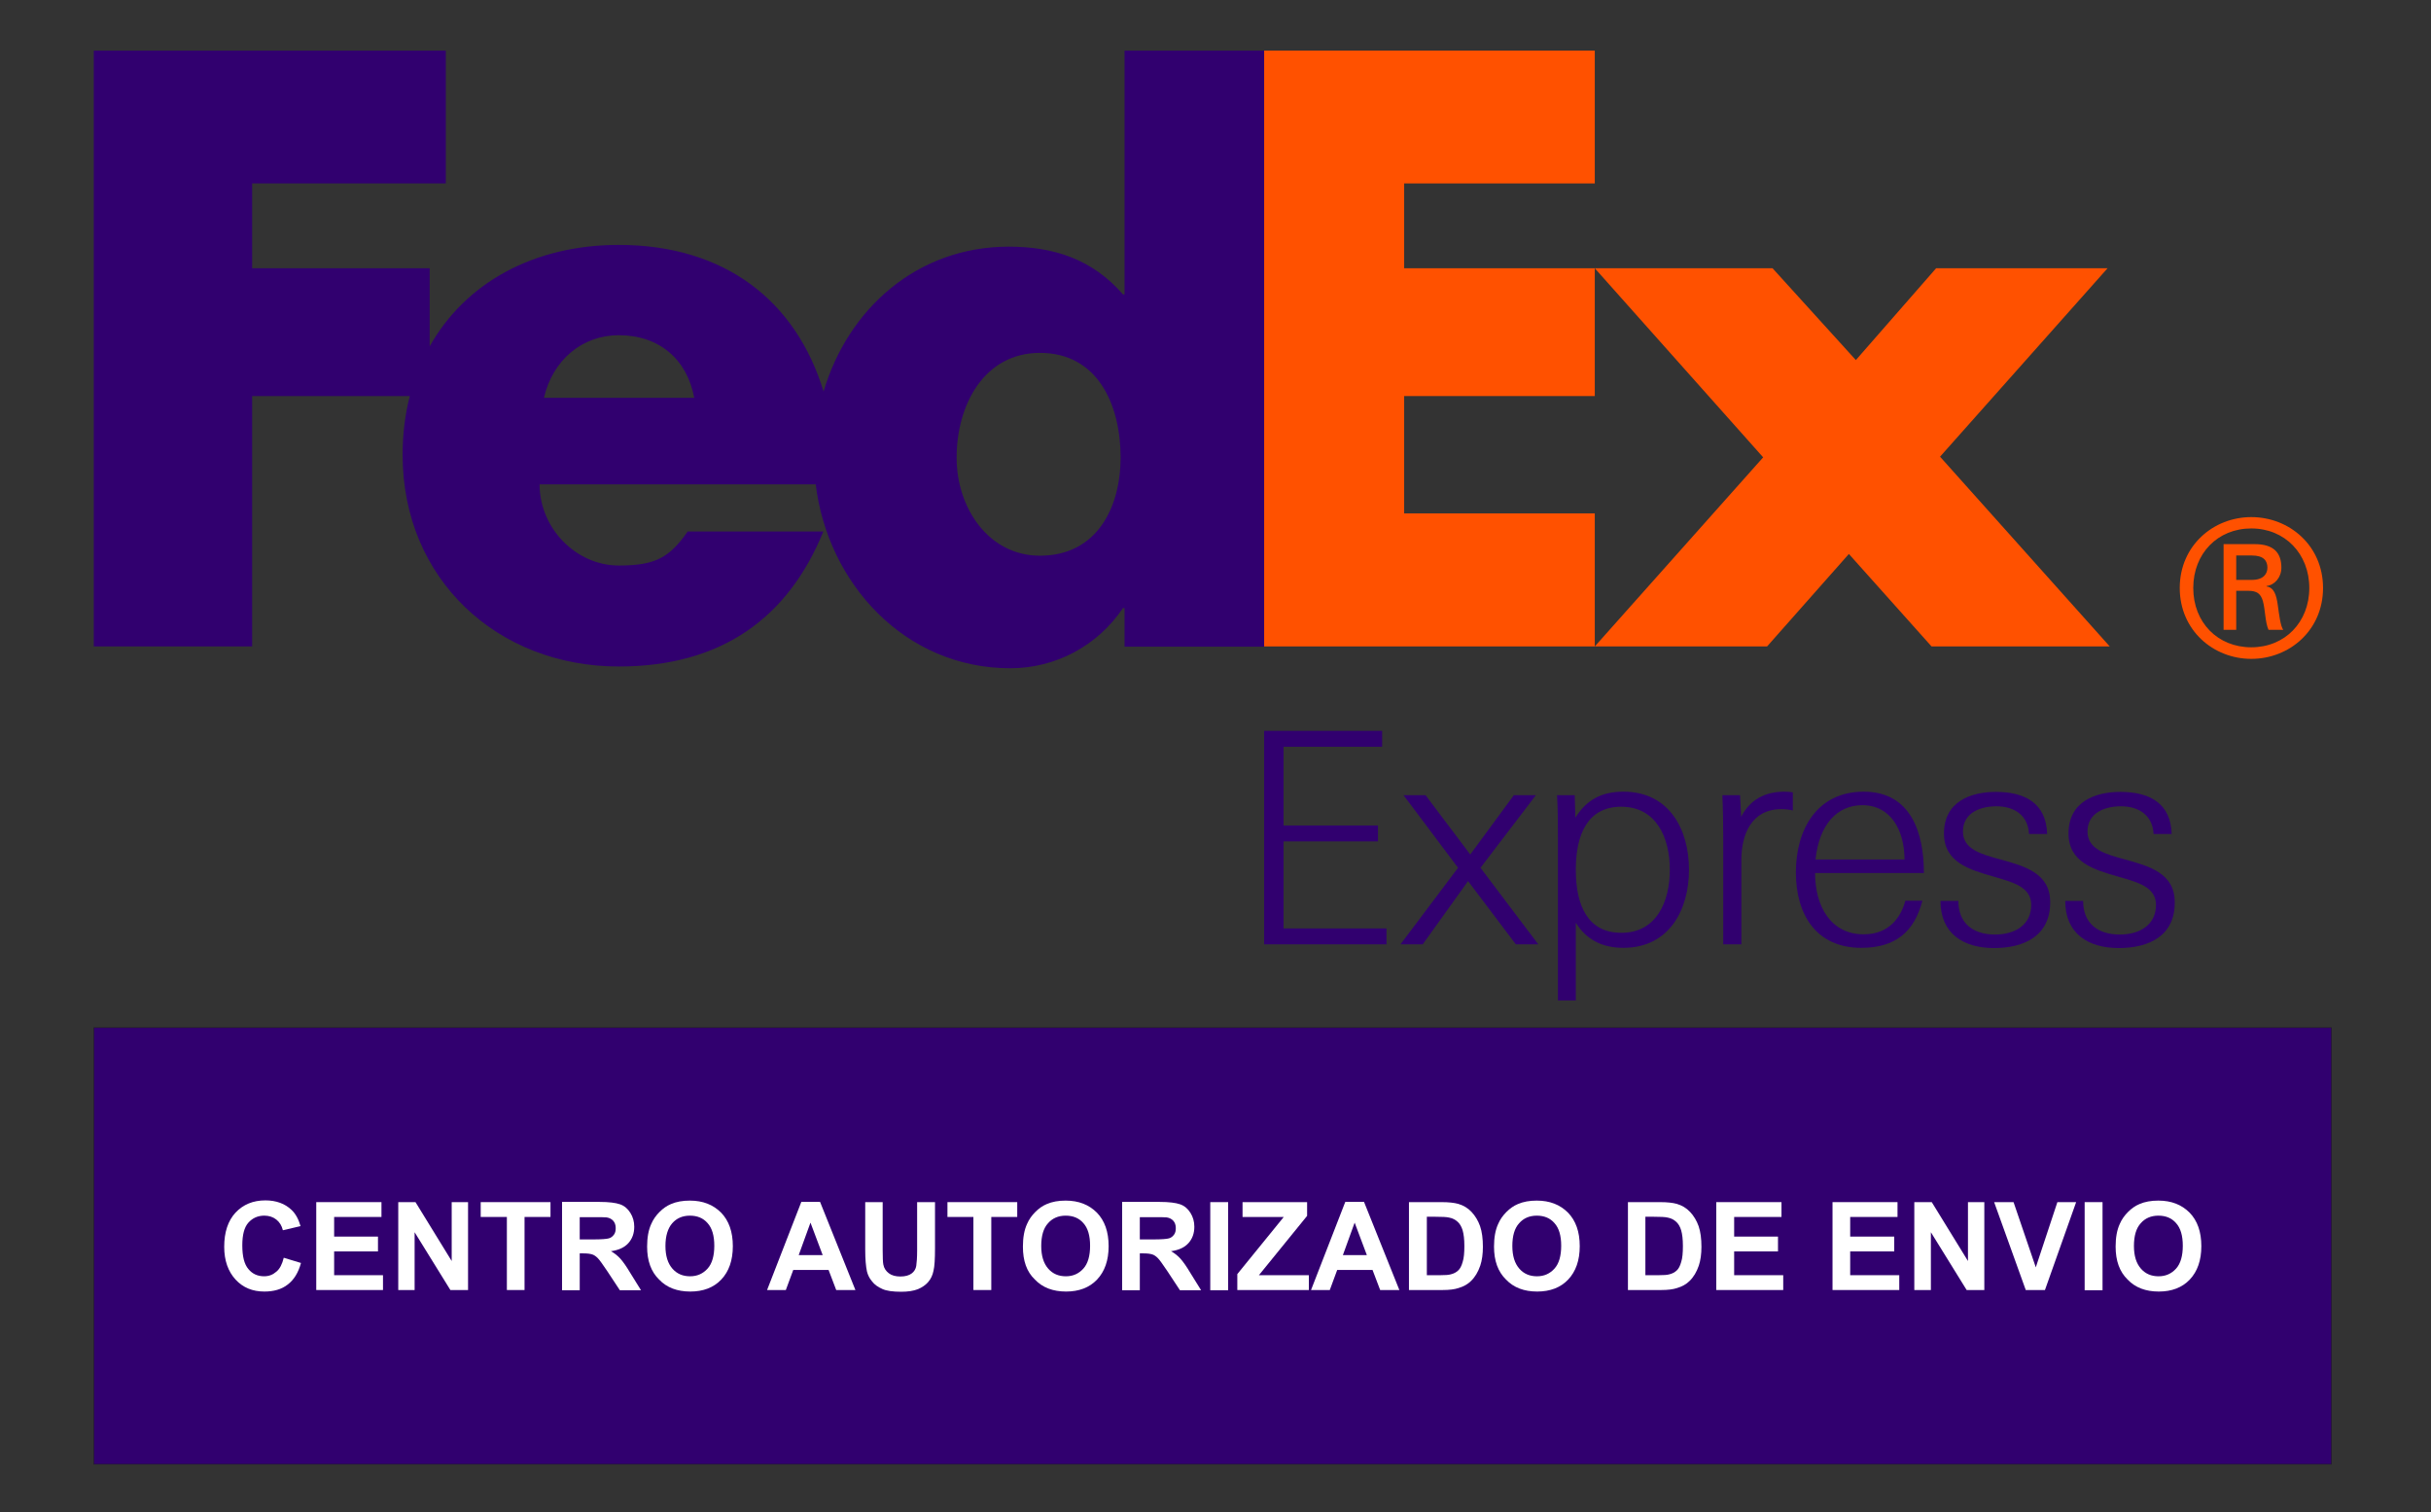 <?xml version="1.0" encoding="utf-8"?>
<!-- Generator: Adobe Illustrator 24.0.1, SVG Export Plug-In . SVG Version: 6.00 Build 0)  -->
<svg version="1.1" id="Camada_1" xmlns="http://www.w3.org/2000/svg" xmlns:xlink="http://www.w3.org/1999/xlink" x="0px" y="0px"
	 viewBox="0 0 1114.6 693.5" style="enable-background:new 0 0 1114.6 693.5;" xml:space="preserve">
<rect x="0" y="0" width="1114.6" height="693.5" fill="#333333" stroke="none"/>
<style type="text/css">
	.st0{fill-rule:evenodd;clip-rule:evenodd;fill:#FF5100;}
	.st1{fill-rule:evenodd;clip-rule:evenodd;fill:#31006F;}
	.st2{fill:none;stroke:#1D1D1B;stroke-width:0.216;stroke-miterlimit:22.926;}
	.st3{fill:#FFFFFF;}
</style>
<g>
	<g>
		<path class="st0" d="M999.4,269.6c0-19.4,15.4-32.5,32.8-32.5c17.5,0,32.9,13.1,32.9,32.5c0,19.4-15.4,32.5-32.9,32.5
			C1014.8,302.1,999.4,289,999.4,269.6 M1032.4,265.9c5.6,0,7.2-3,7.2-5.6c0-3.1-1.6-5.6-7.2-5.6h-7.1v11.2H1032.4z M1025.3,271
			v17.8h-5.8v-39.3h14.3c8.4,0,12.2,3.7,12.2,10.8c0,4.4-3,7.9-6.8,8.4v0.2c3.3,0.5,4.5,3.5,5.2,8.9c0.5,3.5,1.2,9.6,2.5,11h-6.8
			c-1.6-3.7-1.4-8.9-2.6-13.3c-1-3.3-2.8-4.6-6.6-4.6H1025.3z M1058.8,269.6c0-15.7-11.2-27.3-26.6-27.3
			c-15.4,0-26.6,11.5-26.6,27.3s11.2,27.2,26.6,27.2C1047.6,296.8,1058.8,285.3,1058.8,269.6z"/>
		<polyline class="st0" points="885.6,296.4 847.7,254 810.2,296.4 731.2,296.4 808.4,209.7 731.2,123 812.7,123 850.9,165.1 
			887.7,123 966.3,123 889.5,209.4 967.3,296.4 885.6,296.4 		"/>
		<polyline class="st0" points="579.6,296.4 579.6,23.2 731.2,23.2 731.2,84.1 643.8,84.1 643.8,123 731.2,123 731.2,181.6 
			643.8,181.6 643.8,235.4 731.2,235.4 731.2,296.4 579.6,296.4 		"/>
		<path class="st1" d="M476.8,254.8c-23.6,0-38.2-22-38.2-44.9c0-24.5,12.8-48.1,38.2-48.1c26.4,0,37,23.6,37,48.1
			C513.7,233.2,502.6,254.8,476.8,254.8 M249.4,182.4c4-17.3,17.5-28.7,34.3-28.7c18.5,0,31.3,11,34.6,28.7
			C319.8,182.4,249.4,182.4,249.4,182.4z M515.6,23.2V135h-0.7c-14.2-16.3-31.9-21.9-52.4-21.9c-42.1,0-73.7,28.6-84.9,66.4
			c-12.7-41.7-45.4-67.2-93.9-67.2c-39.4,0-70.5,17.7-86.7,46.5V123h-81.4V84.1h88.8V23.2H43v273.2h72.6V181.6h72.3
			c-2.2,8.4-3.3,17.5-3.3,27c0,57,43.5,97,99.1,97c46.7,0,77.5-21.9,93.8-61.9h-62.2c-8.4,12-14.8,15.6-31.6,15.6
			c-19.5,0-36.3-17-36.3-37.2H374c5.5,45.3,40.8,84.3,89.2,84.3c20.9,0,40-10.3,51.7-27.6h0.7v17.7h64V23.2H515.6z"/>
		<polyline class="st1" points="579.6,433 579.6,335.1 633.7,335.1 633.7,342.4 588.5,342.4 588.5,378.5 631.8,378.5 631.8,385.8 
			588.5,385.8 588.5,425.7 635.7,425.7 635.7,433 579.6,433 		"/>
		<polyline class="st1" points="642.1,433 668.5,397.9 643.5,364.6 653.6,364.6 674.1,391.8 694.1,364.6 704.2,364.6 678.8,397.9 
			705.3,433 695,433 673.1,404 652.3,433 642.1,433 		"/>
		<path class="st1" d="M765.6,398.8c0-14.6-6.1-28.9-22.3-28.9c-15.3,0-20.8,12.6-20.8,28.9c0,16.4,5.5,28.9,20.8,28.9
			C759.5,427.8,765.6,413.4,765.6,398.8 M722.5,458.7h-8.2V385c0-6.8,0-13.7-0.4-20.4h8.1l0.3,10.3c5.1-8.1,11.9-11.9,22-11.9
			c21.1,0,30.1,17.4,30.1,35.8c0,18.4-9.1,35.8-30.1,35.8c-9.5,0-16.9-3.6-21.8-11.5V458.7z"/>
		<path class="st1" d="M816.8,371c-13.7,0-18.4,11.5-18.4,23.4V433h-8.3v-48.3c0-6.6-0.1-13.4-0.4-20.1h8.1l0.5,9.9
			c4.1-7.8,10.8-11.5,19.9-11.5c1.2,0,2.6,0.1,3.8,0.3v8.3C820.2,371.2,818.7,371,816.8,371"/>
		<path class="st1" d="M832.4,394.1h40.8c0-13.4-6.3-24.9-19.3-24.9C842.2,369.2,834.1,378.1,832.4,394.1 M832.2,400.3
			c0,15.4,7.3,28.1,22.3,28.1c11.6,0,17-7.7,19.1-15.4h7.8c-3.7,14.3-12.4,21.6-28,21.6c-20.8,0-30-15.4-30-34.6
			c0-19.6,9.6-37,31.1-37c21.8,0,27.6,19.1,27.6,37.3H832.2z"/>
		<path class="st1" d="M914.3,434.7c-14.1,0-24.6-6.6-24.6-21.6h8.2c0,10.3,6.8,15.4,16.8,15.4c9.3,0,16.6-4.5,16.6-13.6
			c0-8.3-8.5-10.4-17.4-13c-10.8-3.1-22.6-6.5-22.6-19.7c0-14.7,12.3-19.1,23.8-19.1c13.2,0,23.1,5.1,23.5,19.3h-8.3
			c-0.4-8.1-6.2-12.7-15-12.7c-6.9,0-15.3,2.7-15.3,11.6c0,8.1,8.4,10.4,17.3,12.8c10.8,3,22.7,6.2,22.7,19.5
			C940.1,429,928.2,434.7,914.3,434.7"/>
		<path class="st1" d="M971.5,434.7c-14.1,0-24.6-6.6-24.6-21.6h8.2c0,10.3,6.8,15.4,16.8,15.4c9.3,0,16.6-4.5,16.6-13.6
			c0-8.3-8.5-10.4-17.5-13c-10.8-3.1-22.6-6.5-22.6-19.7c0-14.7,12.3-19.1,23.8-19.1c13.2,0,23.1,5.1,23.5,19.3h-8.3
			c-0.4-8.1-6.2-12.7-15-12.7c-6.9,0-15.3,2.7-15.3,11.6c0,8.1,8.4,10.4,17.3,12.8c10.8,3,22.7,6.2,22.7,19.5
			C997.3,429,985.4,434.7,971.5,434.7"/>
		<path class="st1" d="M43,471.2 M43,671.5V471.2h1026v200.2H43z"/>
		<path class="st2" d="M43,471.2 M43,671.5V471.2h1026v200.2H43z"/>
		<path class="st3" d="M130.1,576.7l7.9,2.4c-1.2,4.4-3.2,7.7-6.1,9.9c-2.8,2.2-6.4,3.2-10.7,3.2c-5.4,0-9.8-1.8-13.2-5.5
			c-3.4-3.7-5.2-8.7-5.2-15c0-6.7,1.7-11.9,5.2-15.7c3.5-3.7,8-5.6,13.7-5.6c4.9,0,9,1.5,12,4.4c1.8,1.7,3.2,4.2,4.1,7.4l-8.1,1.9
			c-0.5-2.1-1.5-3.7-3-4.9c-1.5-1.2-3.4-1.8-5.5-1.8c-3,0-5.4,1.1-7.3,3.2c-1.9,2.1-2.8,5.6-2.8,10.4c0,5.1,0.9,8.7,2.8,10.9
			c1.8,2.2,4.2,3.3,7.2,3.3c2.2,0,4-0.7,5.6-2.1C128.3,581.8,129.4,579.6,130.1,576.7"/>
		<polyline class="st3" points="145,591.5 145,551.2 174.9,551.2 174.9,558 153.2,558 153.2,567 173.3,567 173.3,573.8 153.2,573.8 
			153.2,584.7 175.6,584.7 175.6,591.5 145,591.5 		"/>
		<polyline class="st3" points="182.6,591.5 182.6,551.2 190.5,551.2 207.1,578.2 207.1,551.2 214.6,551.2 214.6,591.5 206.5,591.5 
			190.1,565 190.1,591.5 182.6,591.5 		"/>
		<polyline class="st3" points="232.4,591.5 232.4,558 220.4,558 220.4,551.2 252.4,551.2 252.4,558 240.5,558 240.5,591.5 
			232.4,591.5 		"/>
		<path class="st3" d="M265.9,568.3h6c3.9,0,6.3-0.2,7.3-0.5c1-0.3,1.7-0.9,2.3-1.7c0.6-0.8,0.8-1.8,0.8-3c0-1.4-0.4-2.5-1.1-3.3
			c-0.7-0.8-1.7-1.4-3.1-1.6c-0.7-0.1-2.7-0.1-5.9-0.1h-6.4V568.3 M257.7,591.5v-40.4h17.2c4.3,0,7.4,0.4,9.4,1.1
			c2,0.7,3.5,2,4.7,3.9c1.2,1.9,1.8,4,1.8,6.4c0,3-0.9,5.5-2.7,7.5c-1.8,2-4.4,3.2-8,3.7c1.8,1,3.2,2.2,4.3,3.4
			c1.1,1.2,2.7,3.4,4.6,6.6l4.9,7.9h-9.7l-5.8-8.8c-2.1-3.1-3.5-5.1-4.3-5.9c-0.8-0.8-1.6-1.4-2.5-1.7c-0.9-0.3-2.2-0.5-4.1-0.5
			h-1.7v16.9H257.7z"/>
		<path class="st3" d="M305.1,571.3c0,4.6,1.1,8,3.2,10.4c2.1,2.4,4.8,3.5,8.1,3.5c3.3,0,5.9-1.2,8-3.5c2.1-2.3,3.1-5.9,3.1-10.5
			c0-4.6-1-8.1-3.1-10.4c-2-2.3-4.7-3.4-8.1-3.4c-3.4,0-6.1,1.2-8.1,3.5C306.2,563.2,305.1,566.7,305.1,571.3 M296.7,571.6
			c0-4.1,0.6-7.6,1.9-10.4c0.9-2.1,2.2-3.9,3.8-5.5c1.6-1.6,3.3-2.8,5.2-3.6c2.5-1.1,5.4-1.6,8.7-1.6c6,0,10.7,1.9,14.3,5.5
			c3.6,3.7,5.4,8.8,5.4,15.4c0,6.5-1.8,11.6-5.3,15.3c-3.5,3.7-8.3,5.5-14.2,5.5c-6,0-10.8-1.8-14.3-5.5
			C298.5,583.1,296.7,578.1,296.7,571.6z"/>
		<path class="st3" d="M377.2,575.5l-5.6-14.9l-5.4,14.9H377.2 M392.2,591.5h-8.8l-3.5-9.2h-16.2l-3.4,9.2h-8.6l15.7-40.4h8.6
			L392.2,591.5z"/>
		<path class="st3" d="M396.5,551.2h8.2v21.9c0,3.5,0.1,5.7,0.3,6.7c0.3,1.7,1.2,3,2.5,4c1.3,1,3.1,1.5,5.3,1.5c2.3,0,4-0.5,5.2-1.4
			c1.2-0.9,1.9-2.1,2.1-3.5c0.2-1.4,0.4-3.7,0.4-6.9v-22.3h8.2v21.2c0,4.8-0.2,8.3-0.7,10.3c-0.4,2-1.2,3.7-2.4,5.1
			c-1.2,1.4-2.8,2.5-4.7,3.3c-2,0.8-4.6,1.2-7.7,1.2c-3.8,0-6.8-0.4-8.7-1.3c-2-0.9-3.6-2-4.7-3.5c-1.2-1.4-1.9-2.9-2.3-4.5
			c-0.5-2.3-0.8-5.7-0.8-10.2V551.2"/>
		<polyline class="st3" points="446.3,591.5 446.3,558 434.4,558 434.4,551.2 466.4,551.2 466.4,558 454.5,558 454.5,591.5 
			446.3,591.5 		"/>
		<path class="st3" d="M477.4,571.3c0,4.6,1.1,8,3.2,10.4c2.1,2.4,4.8,3.5,8.1,3.5c3.3,0,5.9-1.2,8-3.5c2.1-2.3,3.1-5.9,3.1-10.5
			c0-4.6-1-8.1-3.1-10.4c-2-2.3-4.7-3.4-8.1-3.4c-3.4,0-6.1,1.2-8.1,3.5C478.4,563.2,477.4,566.7,477.4,571.3 M469,571.6
			c0-4.1,0.6-7.6,1.9-10.4c0.9-2.1,2.2-3.9,3.8-5.5c1.6-1.6,3.3-2.8,5.2-3.6c2.5-1.1,5.4-1.6,8.7-1.6c6,0,10.7,1.9,14.3,5.5
			c3.6,3.7,5.4,8.8,5.4,15.4c0,6.5-1.8,11.6-5.3,15.3c-3.5,3.7-8.3,5.5-14.2,5.5c-6,0-10.8-1.8-14.3-5.5
			C470.7,583.1,469,578.1,469,571.6z"/>
		<path class="st3" d="M522.7,568.3h6c3.9,0,6.3-0.2,7.3-0.5c1-0.3,1.7-0.9,2.3-1.7c0.6-0.8,0.8-1.8,0.8-3c0-1.4-0.4-2.5-1.1-3.3
			c-0.7-0.8-1.7-1.4-3.1-1.6c-0.7-0.1-2.7-0.1-5.9-0.1h-6.4V568.3 M514.5,591.5v-40.4h17.2c4.3,0,7.4,0.4,9.4,1.1
			c2,0.7,3.5,2,4.7,3.9c1.2,1.9,1.8,4,1.8,6.4c0,3-0.9,5.5-2.7,7.5c-1.8,2-4.4,3.2-8,3.7c1.8,1,3.2,2.2,4.3,3.4
			c1.1,1.2,2.7,3.4,4.6,6.6l4.9,7.9H541l-5.8-8.8c-2.1-3.1-3.5-5.1-4.3-5.9c-0.8-0.8-1.6-1.4-2.5-1.7c-0.9-0.3-2.2-0.5-4.1-0.5h-1.7
			v16.9H514.5z"/>
		<rect x="554.9" y="551.2" class="st3" width="8.2" height="40.4"/>
		<polyline class="st3" points="567.3,591.5 567.3,584.2 588.6,558 569.7,558 569.7,551.2 599.3,551.2 599.3,557.5 577.2,584.7 
			600.1,584.7 600.1,591.5 567.3,591.5 		"/>
		<path class="st3" d="M626.7,575.5l-5.6-14.9l-5.4,14.9H626.7 M641.6,591.5h-8.8l-3.5-9.2h-16.2l-3.4,9.2h-8.6l15.7-40.4h8.6
			L641.6,591.5z"/>
		<path class="st3" d="M654.2,558v26.7h6.1c2.3,0,3.9-0.1,4.9-0.4c1.3-0.3,2.4-0.9,3.3-1.7c0.9-0.8,1.6-2.1,2.1-3.9
			c0.6-1.8,0.8-4.3,0.8-7.4c0-3.1-0.3-5.5-0.8-7.2c-0.5-1.7-1.3-3-2.3-3.9c-1-0.9-2.2-1.6-3.8-1.9c-1.1-0.3-3.4-0.4-6.7-0.4H654.2
			 M646,551.2h14.9c3.4,0,5.9,0.3,7.7,0.8c2.4,0.7,4.4,1.9,6.1,3.7c1.7,1.8,3,4,3.9,6.5c0.9,2.6,1.3,5.8,1.3,9.5
			c0,3.3-0.4,6.2-1.2,8.6c-1,2.9-2.4,5.3-4.3,7.1c-1.4,1.4-3.3,2.5-5.7,3.2c-1.8,0.6-4.2,0.9-7.2,0.9H646V551.2z"/>
		<path class="st3" d="M693.4,571.3c0,4.6,1.1,8,3.2,10.4c2.1,2.4,4.8,3.5,8.1,3.5c3.3,0,5.9-1.2,8-3.5c2.1-2.3,3.1-5.9,3.1-10.5
			c0-4.6-1-8.1-3.1-10.4c-2-2.3-4.7-3.4-8.1-3.4c-3.4,0-6.1,1.2-8.1,3.5C694.4,563.2,693.4,566.7,693.4,571.3 M685,571.6
			c0-4.1,0.6-7.6,1.9-10.4c0.9-2.1,2.2-3.9,3.8-5.5c1.6-1.6,3.3-2.8,5.2-3.6c2.5-1.1,5.4-1.6,8.7-1.6c6,0,10.7,1.9,14.3,5.5
			c3.6,3.7,5.4,8.8,5.4,15.4c0,6.5-1.8,11.6-5.3,15.3c-3.5,3.7-8.3,5.5-14.2,5.5c-6,0-10.8-1.8-14.3-5.5
			C686.8,583.1,685,578.1,685,571.6z"/>
		<path class="st3" d="M754.4,558v26.7h6.1c2.3,0,3.9-0.1,4.9-0.4c1.3-0.3,2.4-0.9,3.3-1.7c0.9-0.8,1.6-2.1,2.1-3.9
			c0.6-1.8,0.8-4.3,0.8-7.4c0-3.1-0.3-5.5-0.8-7.2c-0.5-1.7-1.3-3-2.3-3.9c-1-0.9-2.2-1.6-3.8-1.9c-1.1-0.3-3.4-0.4-6.7-0.4H754.4
			 M746.2,551.2h14.9c3.4,0,5.9,0.3,7.7,0.8c2.4,0.7,4.4,1.9,6.1,3.7c1.7,1.8,3,4,3.9,6.5c0.9,2.6,1.3,5.8,1.3,9.5
			c0,3.3-0.4,6.2-1.2,8.6c-1,2.9-2.4,5.3-4.3,7.1c-1.4,1.4-3.3,2.5-5.7,3.2c-1.8,0.6-4.2,0.9-7.2,0.9h-15.3V551.2z"/>
		<polyline class="st3" points="786.9,591.5 786.9,551.2 816.8,551.2 816.8,558 795.1,558 795.1,567 815.2,567 815.2,573.8 
			795.1,573.8 795.1,584.7 817.6,584.7 817.6,591.5 786.9,591.5 		"/>
		<polyline class="st3" points="840.2,591.5 840.2,551.2 870,551.2 870,558 848.3,558 848.3,567 868.5,567 868.5,573.8 848.3,573.8 
			848.3,584.7 870.8,584.7 870.8,591.5 840.2,591.5 		"/>
		<polyline class="st3" points="877.7,591.5 877.7,551.2 885.7,551.2 902.3,578.2 902.3,551.2 909.8,551.2 909.8,591.5 901.7,591.5 
			885.3,565 885.3,591.5 877.7,591.5 		"/>
		<polyline class="st3" points="928.8,591.5 914.3,551.2 923.2,551.2 933.4,581.1 943.3,551.2 951.9,551.2 937.6,591.5 928.8,591.5 
					"/>
		<rect x="955.8" y="551.2" class="st3" width="8.2" height="40.4"/>
		<path class="st3" d="M978.4,571.3c0,4.6,1.1,8,3.2,10.4c2.1,2.4,4.8,3.5,8.1,3.5c3.3,0,5.9-1.2,8-3.5c2.1-2.3,3.1-5.9,3.1-10.5
			c0-4.6-1-8.1-3.1-10.4c-2-2.3-4.7-3.4-8.1-3.4c-3.4,0-6.1,1.2-8.1,3.5C979.4,563.2,978.4,566.7,978.4,571.3 M970,571.6
			c0-4.1,0.6-7.6,1.9-10.4c0.9-2.1,2.2-3.9,3.8-5.5c1.6-1.6,3.3-2.8,5.2-3.6c2.5-1.1,5.4-1.6,8.7-1.6c6,0,10.7,1.9,14.3,5.5
			c3.6,3.7,5.4,8.8,5.4,15.4c0,6.5-1.8,11.6-5.3,15.3c-3.5,3.7-8.3,5.5-14.2,5.5c-6,0-10.8-1.8-14.3-5.5
			C971.8,583.1,970,578.1,970,571.6z"/>
	</g>
</g>
</svg>
